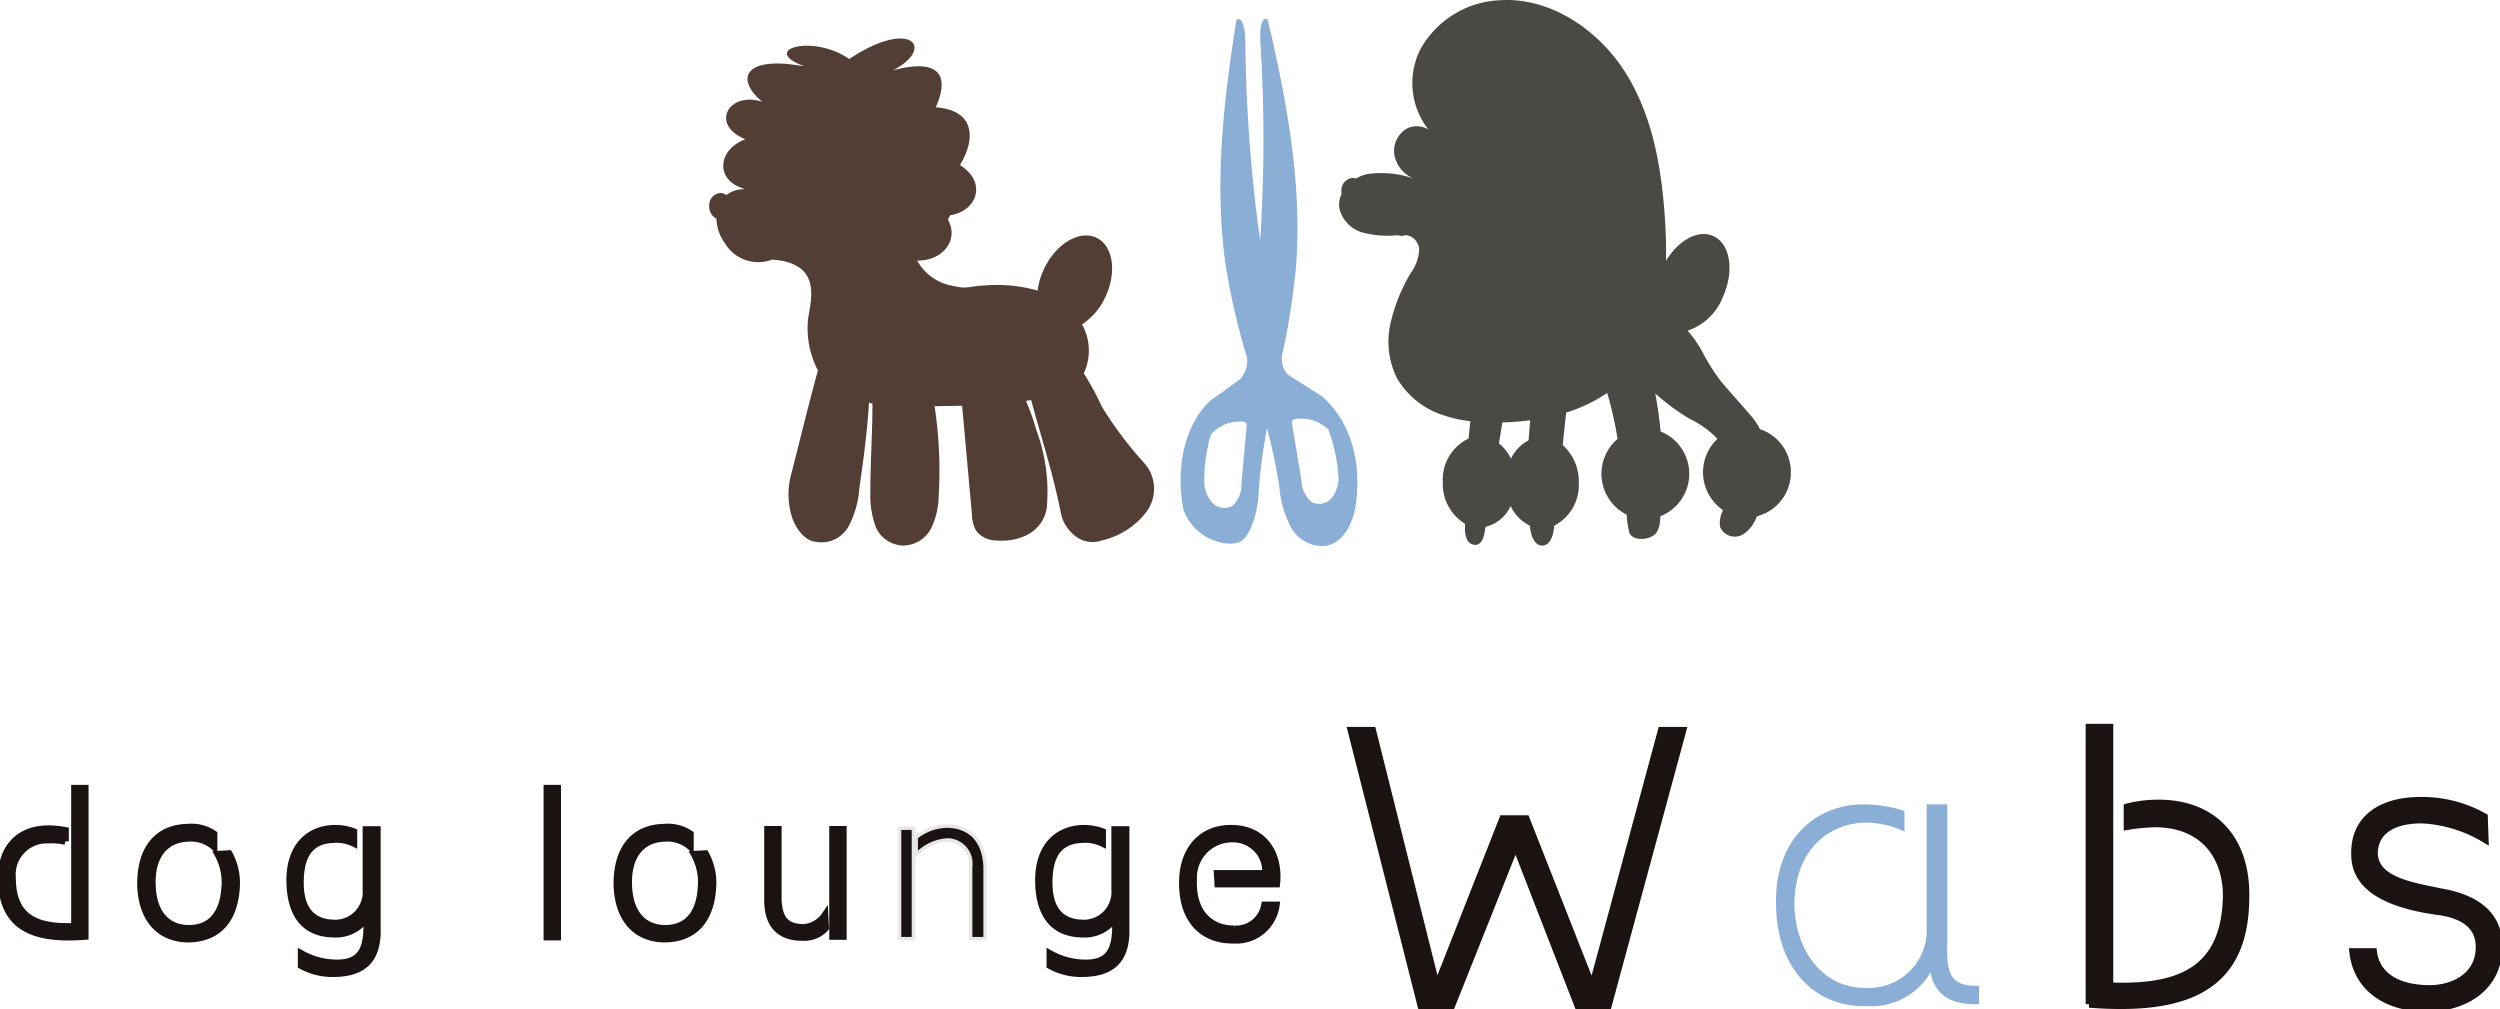 <svg xmlns="http://www.w3.org/2000/svg" width="214.371" height="86.56"><defs><clipPath id="a"><path data-name="長方形 226" fill="none" d="M0 0h214.371v86.56H0z"/></clipPath></defs><g data-name="グループ 255" clip-path="url(#a)"><path data-name="パス 534" d="M4.176 71.074a8.574 8.574 0 0 1 1.425.143v.927a5.446 5.446 0 0 0-1.478-.125 2.965 2.965 0 0 0-3.065 3.242c0 3.51 2.138 4.312 5.345 4.187V67.6h.891v12.685c-4.543.356-7.126-.838-7.18-4.971 0-2.583 1.479-4.24 4.062-4.24" fill="#1a1311"/><path data-name="パス 535" d="M4.176 71.074a8.574 8.574 0 0 1 1.425.143v.927a5.446 5.446 0 0 0-1.478-.125 2.965 2.965 0 0 0-3.065 3.242c0 3.51 2.138 4.312 5.345 4.187V67.6h.891v12.685c-4.543.356-7.126-.838-7.18-4.971 0-2.583 1.479-4.24 4.062-4.24Z" fill="none" stroke="#1a1311" stroke-miterlimit="10" stroke-width=".601"/><path data-name="パス 536" d="M19.639 73.212a5.213 5.213 0 0 1 .624 2.9c-.178 2.8-1.6 4.4-4.187 4.4-2.494-.054-3.92-1.835-4.009-4.579-.054-3.26 1.55-4.953 4.044-4.988a3.41 3.41 0 0 1 2.227.57v1.069a2.994 2.994 0 0 0-2.173-.713c-2.013.053-3.171 1.514-3.118 3.919.036 2.174.98 3.741 3.029 3.83 1.781.036 3.028-.98 3.207-3.474a5.016 5.016 0 0 0-.588-2.886Z" fill="#1a1311"/><path data-name="パス 537" d="M19.639 73.212a5.213 5.213 0 0 1 .624 2.9c-.178 2.8-1.6 4.4-4.187 4.4-2.494-.054-3.92-1.835-4.009-4.579-.054-3.26 1.55-4.953 4.044-4.988a3.41 3.41 0 0 1 2.227.57v1.069a2.994 2.994 0 0 0-2.173-.713c-2.013.053-3.171 1.514-3.118 3.919.036 2.174.98 3.741 3.029 3.83 1.781.036 3.028-.98 3.207-3.474a5.016 5.016 0 0 0-.588-2.886Z" fill="none" stroke="#1a1311" stroke-miterlimit="10" stroke-width=".601"/><path data-name="パス 538" d="M28.724 83.473a5.566 5.566 0 0 1-2.886-.677V81.78a6.244 6.244 0 0 0 2.85.8c2.405.089 2.886-1.3 2.762-3.919a3.153 3.153 0 0 1-2.85 1.425c-2.637-.036-3.741-1.871-3.741-4.632 0-2.708 1.461-4.222 3.51-4.4a4.554 4.554 0 0 1 1.96.268v.98a3.419 3.419 0 0 0-1.782-.321c-2.049.089-2.761 1.479-2.8 3.528-.054 2.583 1.1 3.6 2.85 3.652a2.664 2.664 0 0 0 2.8-2.85v-5.166h.944v8.409c.089 2.8-1.247 3.866-3.617 3.919" fill="#1a1311"/><path data-name="パス 539" d="M28.724 83.473a5.566 5.566 0 0 1-2.886-.677V81.78a6.244 6.244 0 0 0 2.85.8c2.405.089 2.886-1.3 2.762-3.919a3.153 3.153 0 0 1-2.85 1.425c-2.637-.036-3.741-1.871-3.741-4.632 0-2.708 1.461-4.222 3.51-4.4a4.554 4.554 0 0 1 1.96.268v.98a3.419 3.419 0 0 0-1.782-.321c-2.049.089-2.761 1.479-2.8 3.528-.054 2.583 1.1 3.6 2.85 3.652a2.664 2.664 0 0 0 2.8-2.85v-5.166h.944v8.409c.089 2.797-1.247 3.866-3.617 3.919Z" fill="none" stroke="#1a1311" stroke-miterlimit="10" stroke-width=".601"/><path data-name="長方形 224" fill="#1a1311" d="M46.912 67.6h.89v12.738h-.89z"/><path data-name="長方形 225" fill="none" stroke="#1a1311" stroke-miterlimit="10" stroke-width=".601" d="M46.912 67.6h.89v12.738h-.89z"/><path data-name="パス 540" d="M60.487 73.212a5.213 5.213 0 0 1 .624 2.9c-.178 2.8-1.6 4.4-4.187 4.4-2.494-.054-3.919-1.835-4.009-4.579-.053-3.26 1.55-4.953 4.044-4.988a3.41 3.41 0 0 1 2.227.57v1.069a2.994 2.994 0 0 0-2.173-.713c-2.014.053-3.172 1.514-3.118 3.919.036 2.174.98 3.741 3.029 3.83 1.781.036 3.028-.98 3.207-3.474a5.02 5.02 0 0 0-.588-2.886Z" fill="#1a1311"/><path data-name="パス 541" d="M60.487 73.212a5.213 5.213 0 0 1 .624 2.9c-.178 2.8-1.6 4.4-4.187 4.4-2.494-.054-3.919-1.835-4.009-4.579-.053-3.26 1.55-4.953 4.044-4.988a3.41 3.41 0 0 1 2.227.57v1.069a2.994 2.994 0 0 0-2.173-.713c-2.014.053-3.172 1.514-3.118 3.919.036 2.174.98 3.741 3.029 3.83 1.781.036 3.028-.98 3.207-3.474a5.02 5.02 0 0 0-.588-2.886Z" fill="none" stroke="#1a1311" stroke-miterlimit="10" stroke-width=".601"/><path data-name="パス 542" d="m70.73 78.503.053 1.069a2.4 2.4 0 0 1-1.835.8c-2 .054-3.118-.98-3.118-3.189v-6.057h.891v5.968c.053 1.372.41 2.476 2.227 2.441a2.389 2.389 0 0 0 1.782-1.033m.677-7.376h.891v9.157h-.891Z" fill="#1a1311"/><path data-name="パス 543" d="m70.73 78.503.053 1.069a2.4 2.4 0 0 1-1.835.8c-2 .054-3.118-.98-3.118-3.189v-6.057h.891v5.968c.053 1.372.41 2.476 2.227 2.441a2.389 2.389 0 0 0 1.782-1.032Zm.677-7.376h.891v9.157h-.891Z" fill="none" stroke="#1a1311" stroke-miterlimit="10" stroke-width=".601"/><path data-name="パス 544" d="M77.286 71.163h.89v9.175h-.89Zm7.037 9.175h-.944V74.37a2.186 2.186 0 0 0-2.138-2.494 4.148 4.148 0 0 0-2.53 1.069v-1.069a4.2 4.2 0 0 1 2.53-.891c2.1.054 3.029 1.479 3.082 3.385Z" fill="#1a1311"/><path data-name="パス 545" d="M77.286 71.163h.89v9.175h-.89Zm7.037 9.175h-.944V74.37a2.186 2.186 0 0 0-2.138-2.494 4.148 4.148 0 0 0-2.53 1.069v-1.069a4.2 4.2 0 0 1 2.53-.891c2.1.054 3.029 1.479 3.082 3.385Z" fill="none" stroke="#1a1311" stroke-miterlimit="10" stroke-width=".601" opacity=".1"/><path data-name="パス 546" d="M92.927 83.473a5.566 5.566 0 0 1-2.886-.677V81.78a6.244 6.244 0 0 0 2.85.8c2.405.089 2.886-1.3 2.762-3.919a3.153 3.153 0 0 1-2.85 1.425c-2.637-.036-3.741-1.871-3.741-4.632 0-2.708 1.461-4.222 3.51-4.4a4.554 4.554 0 0 1 1.96.268v.98a3.419 3.419 0 0 0-1.782-.321c-2.049.089-2.761 1.479-2.8 3.528-.054 2.583 1.1 3.6 2.85 3.652a2.664 2.664 0 0 0 2.8-2.85v-5.166h.944v8.409c.089 2.8-1.247 3.866-3.616 3.919" fill="#1a1311"/><path data-name="パス 547" d="M92.927 83.473a5.566 5.566 0 0 1-2.886-.677V81.78a6.244 6.244 0 0 0 2.85.8c2.405.089 2.886-1.3 2.762-3.919a3.153 3.153 0 0 1-2.85 1.425c-2.637-.036-3.741-1.871-3.741-4.632 0-2.708 1.461-4.222 3.51-4.4a4.554 4.554 0 0 1 1.96.268v.98a3.419 3.419 0 0 0-1.782-.321c-2.049.089-2.761 1.479-2.8 3.528-.054 2.583 1.1 3.6 2.85 3.652a2.664 2.664 0 0 0 2.8-2.85v-5.166h.944v8.409c.088 2.797-1.247 3.866-3.617 3.919Z" fill="none" stroke="#1a1311" stroke-miterlimit="10" stroke-width=".601"/><path data-name="パス 548" d="M101.411 75.349c.124-2.761 1.87-4.365 4.222-4.311 2.85.036 4.1 2.316 3.83 4.757h-5.024l-.054-.89h4.151a2.8 2.8 0 0 0-2.815-2.975 3.315 3.315 0 0 0-3.385 3.474c-.125 2.8 1.389 4.258 3.474 4.258a2.5 2.5 0 0 0 2.637-2.049h.98a3.455 3.455 0 0 1-3.652 2.993c-2.726.036-4.507-1.835-4.365-5.255" fill="#1a1311"/><path data-name="パス 549" d="M101.411 75.349c.124-2.761 1.87-4.365 4.222-4.311 2.85.036 4.1 2.316 3.83 4.757h-5.024l-.054-.89h4.151a2.8 2.8 0 0 0-2.815-2.975 3.315 3.315 0 0 0-3.385 3.474c-.125 2.8 1.389 4.258 3.474 4.258a2.5 2.5 0 0 0 2.637-2.049h.98a3.455 3.455 0 0 1-3.652 2.993c-2.73.034-4.512-1.836-4.364-5.257Z" fill="none" stroke="#1a1311" stroke-miterlimit="10" stroke-width=".601"/><path data-name="パス 550" d="M142.462 62.635h1.834l-6.436 23.741h-2.5l-5.4-13.9-5.5 13.8h-2.6l-6-23.641h1.834l5.5 21.974 5.668-14.4h2l5.669 14.4Z" fill="#1a1311"/><path data-name="パス 551" d="M142.462 62.635h1.834l-6.436 23.741h-2.5l-5.4-13.9-5.5 13.8h-2.6l-6-23.641h1.834l5.5 21.974 5.668-14.4h2l5.669 14.4Z" fill="none" stroke="#1a1311" stroke-miterlimit="10" stroke-width=".601"/><path data-name="パス 552" d="M169.705 84.541v1.567c-2.668.1-3.834-1-4.168-2.734a5.827 5.827 0 0 1-5.335 2.9c-4.4.167-7.736-3-7.9-8.4-.267-5.9 3.4-8.836 7.336-8.9a11.387 11.387 0 0 1 3.668.567v1.767a7.643 7.643 0 0 0-3.5-.767c-2.768.1-5.936 2.1-5.936 7.1.1 3.968 2.5 7.136 6.169 7.069a4.953 4.953 0 0 0 5.168-5.235V68.974h1.767v12.071c-.1 2.834.567 3.5 2.734 3.5" fill="#8aaed5"/><path data-name="パス 553" d="M179.142 86.108V62.367h1.767v22.174c5.9.233 9.9-1.267 10-7.736 0-3-1.6-6-5.836-6.169a15.775 15.775 0 0 0-2.668.233v-1.667a10.822 10.822 0 0 1 2.668-.333c4.835 0 7.569 3.168 7.5 8 0 7.736-4.935 9.9-13.438 9.237" fill="#1a1311"/><path data-name="パス 554" d="M179.142 86.108V62.367h1.767v22.174c5.9.233 9.9-1.267 10-7.736 0-3-1.6-6-5.836-6.169a15.775 15.775 0 0 0-2.668.233v-1.667a10.822 10.822 0 0 1 2.668-.333c4.835 0 7.569 3.168 7.5 8 .008 7.739-4.928 9.906-13.431 9.239Z" fill="none" stroke="#1a1311" stroke-miterlimit="10" stroke-width=".601"/><path data-name="パス 555" d="M208.352 86.442c-3.6.1-6.269-1.667-6.6-4.835h1.767c.234 1.934 1.9 3.168 4.835 3.168 1.9 0 4.334-1 4.234-3.735-.066-1.334-.9-2.568-3.668-2.9-4.668-.667-6.9-2.267-7-4.668-.167-3.168 2.1-4.835 5.669-4.835a10.9 10.9 0 0 1 5.435 1.4l.067 1.934a11.583 11.583 0 0 0-5.4-1.667c-3 0-4.1 1.334-4.1 2.9.1 2.334 3.334 2.768 5.669 3.268 3.334.567 5 2.168 5 4.568.1 3.568-2.834 5.335-5.9 5.4" fill="#1a1311"/><path data-name="パス 556" d="M208.352 86.442c-3.6.1-6.269-1.667-6.6-4.835h1.767c.234 1.934 1.9 3.168 4.835 3.168 1.9 0 4.334-1 4.234-3.735-.066-1.334-.9-2.568-3.668-2.9-4.668-.667-6.9-2.267-7-4.668-.167-3.168 2.1-4.835 5.669-4.835a10.9 10.9 0 0 1 5.435 1.4l.067 1.934a11.583 11.583 0 0 0-5.4-1.667c-3 0-4.1 1.334-4.1 2.9.1 2.334 3.334 2.768 5.669 3.268 3.334.567 5 2.168 5 4.568.094 3.568-2.84 5.335-5.908 5.402Z" fill="none" stroke="#1a1311" stroke-miterlimit="10" stroke-width=".601"/><path data-name="パス 557" d="M101.493 43.756c-.659-3.238-.125-7.01 2.215-9.347 0 0 2.244-1.589 2.687-1.944a2.456 2.456 0 0 0 .544-1.774 60.371 60.371 0 0 1-1.819-7.8c-1.026-7.009-.218-14.056.878-21.055.073-.346.769-.508.789 1.855a132.438 132.438 0 0 0 1.267 16.932 132.678 132.678 0 0 0 .029-16.924c-.152-2.358.554-2.247.651-1.908 1.6 6.9 2.922 13.869 2.409 20.935a60.1 60.1 0 0 1-1.236 7.859c.014 1.238.557 1.547.648 1.61.468.323 2.83 1.8 2.83 1.8 2.64 2.365 3.31 5.883 2.889 9.161-.2 1.594-1.024 3.391-2.609 3.658a3.1 3.1 0 0 1-2.98-1.621 9.1 9.1 0 0 1-.982-3.442 47.478 47.478 0 0 0-1.058-5.029 47.683 47.683 0 0 0-.7 5.15 9.1 9.1 0 0 1-.728 3.5c-.545 1.071-.829 1.13-1.53 1.243l.02.007a4.429 4.429 0 0 1-4.212-2.875m5.354-7.168c.113-.1.049-.305-.079-.382a.685.685 0 0 0-.434-.044 3.2 3.2 0 0 0-2.513 1.123 14.554 14.554 0 0 0-.56 3.864 2.849 2.849 0 0 0 .617 1.889 1.451 1.451 0 0 0 1.791.361 2.434 2.434 0 0 0 .78-1.917l.443-4.861Zm3.952-.167.8 4.816a2.433 2.433 0 0 0 .917 1.855 1.451 1.451 0 0 0 1.76-.49 2.851 2.851 0 0 0 .478-1.929 14.565 14.565 0 0 0-.84-3.814 3.2 3.2 0 0 0-2.588-.936.685.685 0 0 0-.43.075c-.123.086-.171.3-.051.387Z" fill="#8aaed5"/><path data-name="パス 558" d="M98.046 39.627a32.056 32.056 0 0 1-3.545-4.726 24.611 24.611 0 0 0-1.568-2.884 4.607 4.607 0 0 0-.151-4.2 5.626 5.626 0 0 0 2.032-2.419c.991-2.158.6-4.416-.868-5.044s-3.465.614-4.456 2.772a5.982 5.982 0 0 0-.51 1.793 12.624 12.624 0 0 0-4.414-.452c-1.958.116-1.451.39-3.354-.067a4.344 4.344 0 0 1-2.571-2.062c2.114.066 3.649-1.7 2.636-3.523q.1-.173.2-.352c2.362-.387 3.159-2.86.839-4.307 1.41-2.339 1.228-4.707-2.074-4.958 1.246-2.809.23-4.222-3.678-3.163 3.7-1.92 1.565-4.522-3.741-.974-3.108-2.166-7.665-.829-3.958.582-.058.024 0 0-.057.026-4.871-.885-5.866 1.028-3.44 3.063-2.831-.946-4.553 1.941-1.458 3.207-2.5.976-2.491 3.558-.152 4.223 0 .021.011.041.015.062a2.357 2.357 0 0 0-1.316.382c-.059.039-.113.083-.167.127a.841.841 0 0 0-.521-.186 1.059 1.059 0 0 0-.954 1.139 1.147 1.147 0 0 0 .616 1.062 3.828 3.828 0 0 0 .741 2.13 3.33 3.33 0 0 0 4.034 1.384c4.111.278 3.423 3.142 3.11 4.905a7.714 7.714 0 0 0 .819 4.59c-.938 3.45-1.436 5.576-2.3 8.946a6.547 6.547 0 0 0 .11 3.743c.424 1.16 1.252 1.96 1.982 2.007a2.638 2.638 0 0 0 2.825-1.3 8.048 8.048 0 0 0 .93-3.244c.352-2.432.694-4.987.838-7.437 0 0 .016.1.291.136 0 2.5-.187 5.2-.182 7.7a7.813 7.813 0 0 0 .486 2.934 2.632 2.632 0 0 0 2.326 1.536 2.726 2.726 0 0 0 2.408-1.489 6.573 6.573 0 0 0 .642-2.823 35.974 35.974 0 0 0-.354-7.634c.435-.009 1.927-.024 2.362-.043l.848 9.371a2.842 2.842 0 0 0 .357 1.354 2.16 2.16 0 0 0 1.627.827c2.1.187 4.046-.718 4.418-2.717a15.107 15.107 0 0 0-.887-6.747 19.565 19.565 0 0 0-.878-2.476c.147-.013.159-.059-.111-.035s.274-.025.549-.055c.9 3.318 1.9 6.393 2.542 9.665a3.282 3.282 0 0 0 1.166 1.928 2.393 2.393 0 0 0 2.365.436 6.675 6.675 0 0 0 3.776-2.406 3.311 3.311 0 0 0-.223-4.3" fill="#533e35"/><path data-name="パス 559" d="M67.552 16.476c-.085 1-.629 1.769-1.214 1.723s-.99-.893-.9-1.891.629-1.77 1.214-1.723.99.893.9 1.891" fill="#533e35"/><path data-name="パス 560" d="M66.826 15.202c0 .949-.351 1.718-.784 1.718s-.784-.769-.784-1.718.351-1.718.784-1.718.784.769.784 1.718" fill="#533e35"/><path data-name="パス 561" d="M153.562 40.5a3.865 3.865 0 0 0-2.651-3.7 5.348 5.348 0 0 0-.787-1.169c-.64-.751-1.88-2.134-2.518-2.886a17.061 17.061 0 0 1-1.645-2.6 9.949 9.949 0 0 0-1.249-1.789 4.967 4.967 0 0 0 3.045-2.941c.981-2.216.6-4.535-.859-5.179-1.292-.572-2.992.37-4.044 2.139a39.396 39.396 0 0 0-.076-3.385c-.266-4.427-1.024-8.964-3.373-12.725S132.818-.342 128.398.033a8.2 8.2 0 0 0-6.607 4.2 6.439 6.439 0 0 0 .7 6.881 1.911 1.911 0 0 0-1.808-.114 2.214 2.214 0 0 0-1.114 2.317 2.746 2.746 0 0 0 1.7 2.012 8.357 8.357 0 0 0-4.073-.394 3.339 3.339 0 0 0-.929.385.775.775 0 0 0-.3-.066 1.075 1.075 0 0 0-.945 1.17 1.429 1.429 0 0 0 .017.208 2.113 2.113 0 0 0-.188 1.244 2.83 2.83 0 0 0 2 2.065 8.316 8.316 0 0 0 2.994.228l.373.076c.65-.31 1.413.379 1.473 1.1a3.637 3.637 0 0 1-.686 2.011 14.714 14.714 0 0 0-1.779 4.4 7.078 7.078 0 0 0 .546 4.64 7.057 7.057 0 0 0 3.97 3.2 11.121 11.121 0 0 0 2.338.523q-.083.741-.152 1.484a3.9 3.9 0 0 0-2.21 3.728 4.018 4.018 0 0 0 1.9 3.584v.314a2.306 2.306 0 0 0 .166 1.008.8.8 0 0 0 .828.479c.458-.1.62-.657.7-1.12l.068-.417a3.205 3.205 0 0 0 2.157-1.793 3.409 3.409 0 0 0 1.646 1.682c.012.092.018.184.031.276.092.648.4 1.459 1.053 1.441s.919-.863.988-1.524l.019-.184a3.936 3.936 0 0 0 2.107-3.682A4.221 4.221 0 0 0 134 38.163l.293-2.788a12.891 12.891 0 0 0 3.519-1.679 29.668 29.668 0 0 1 .891 3.941 3.93 3.93 0 0 0 .781 6.5 7.931 7.931 0 0 0 .244 1.589c.355.7 1.775.607 2.284-.021a1.973 1.973 0 0 0 .331-1.042c.015-.132.026-.263.04-.4a3.91 3.91 0 0 0 .015-7.263q-.159-1.641-.465-3.263a18.6 18.6 0 0 0 3.036 2.225 7.908 7.908 0 0 1 2.3 1.669 3.935 3.935 0 0 0 .482 6.117 2.259 2.259 0 0 0-.249 1.451 1.369 1.369 0 0 0 1.993.6 3 3 0 0 0 1.151-1.53 3.851 3.851 0 0 0 2.914-3.772m-22.485-2.739a3.43 3.43 0 0 0-1.514 1.574 3.667 3.667 0 0 0-1.029-1.311l.293-1.8h.067a23.268 23.268 0 0 0 2.318-.185q-.075.863-.135 1.728" fill="#4b4944"/><path data-name="パス 562" d="M124.558 16.664c-.086 1.048-.636 1.858-1.228 1.809s-1-.938-.916-1.986.636-1.858 1.228-1.809 1 .938.916 1.985" fill="#4b4944"/><path data-name="パス 563" d="M123.868 15.417c0 .924-.342 1.673-.764 1.673s-.764-.749-.764-1.673.342-1.673.764-1.673.764.749.764 1.673" fill="#4b4944"/></g></svg>